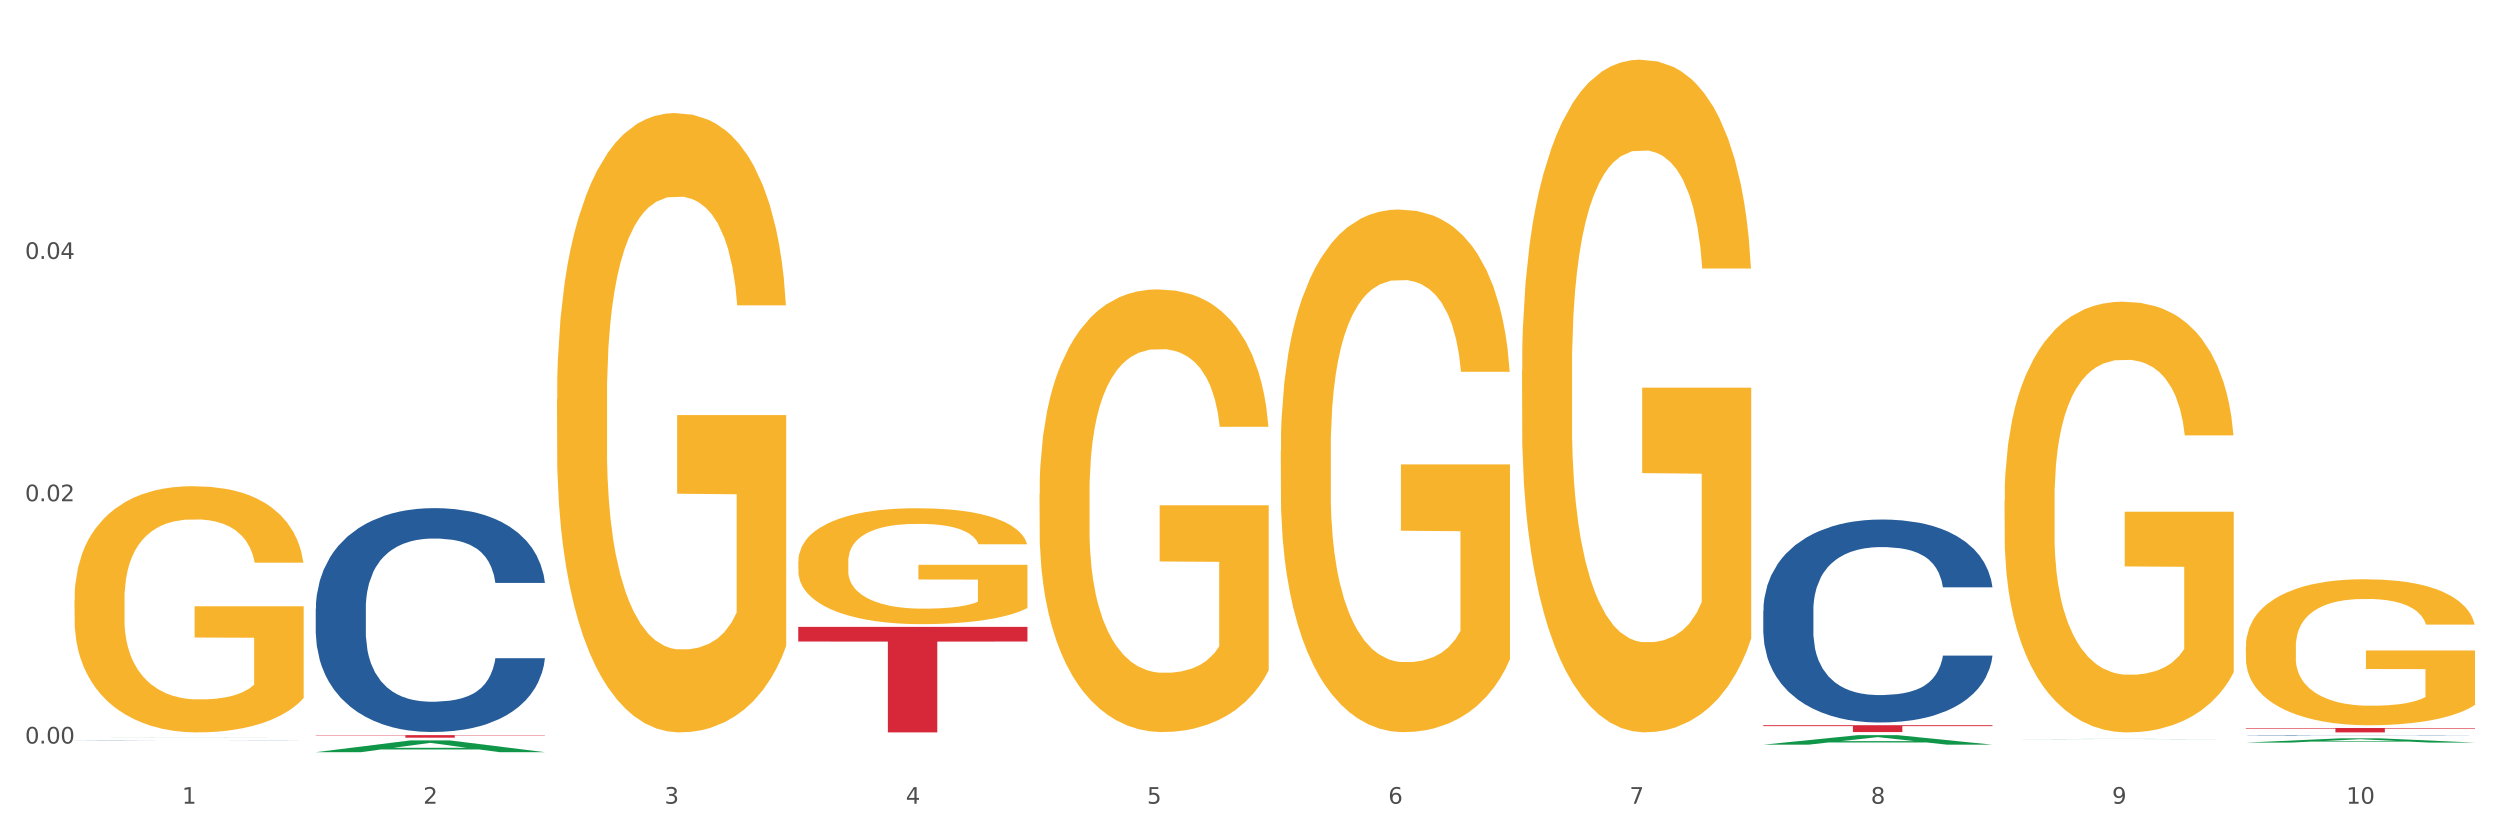 <?xml version="1.0" encoding="utf-8" standalone="no"?>
<!DOCTYPE svg PUBLIC "-//W3C//DTD SVG 1.1//EN"
  "http://www.w3.org/Graphics/SVG/1.1/DTD/svg11.dtd">
<svg xmlns:xlink="http://www.w3.org/1999/xlink" width="1080pt" height="360pt" viewBox="0 0 1080 360" xmlns="http://www.w3.org/2000/svg" version="1.1">
 <rect x="0" y="0" width="1080" height="360" fill="#333333" stroke="none"/>
 <defs>
  <style type="text/css">*{stroke-linejoin: round; stroke-linecap: butt}</style>
 </defs>
 <g id="figure_1">
  <g id="patch_1">
   <path d="M 0 360 
L 1080 360 
L 1080 0 
L 0 0 
z
" style="fill: #ffffff; stroke: #ffffff; stroke-linejoin: miter"/>
  </g>
  <g id="axes_1">
   <g id="matplotlib.axis_1">
    <g id="xtick_1">
     <g id="text_1">
      <!-- 1 -->
      <g style="fill: #4d4d4d" transform="translate(78.627 347.204) scale(0.096 -0.096)">
       <defs>
        <path id="DejaVuSans-31" d="M 794 531 
L 1825 531 
L 1825 4091 
L 703 3866 
L 703 4441 
L 1819 4666 
L 2450 4666 
L 2450 531 
L 3481 531 
L 3481 0 
L 794 0 
L 794 531 
z
" transform="scale(0.016)"/>
       </defs>
       <use xlink:href="#DejaVuSans-31"/>
      </g>
     </g>
    </g>
    <g id="xtick_2">
     <g id="text_2">
      <!-- 2 -->
      <g style="fill: #4d4d4d" transform="translate(182.851 347.204) scale(0.096 -0.096)">
       <defs>
        <path id="DejaVuSans-32" d="M 1228 531 
L 3431 531 
L 3431 0 
L 469 0 
L 469 531 
Q 828 903 1448 1529 
Q 2069 2156 2228 2338 
Q 2531 2678 2651 2914 
Q 2772 3150 2772 3378 
Q 2772 3750 2511 3984 
Q 2250 4219 1831 4219 
Q 1534 4219 1204 4116 
Q 875 4013 500 3803 
L 500 4441 
Q 881 4594 1212 4672 
Q 1544 4750 1819 4750 
Q 2544 4750 2975 4387 
Q 3406 4025 3406 3419 
Q 3406 3131 3298 2873 
Q 3191 2616 2906 2266 
Q 2828 2175 2409 1742 
Q 1991 1309 1228 531 
z
" transform="scale(0.016)"/>
       </defs>
       <use xlink:href="#DejaVuSans-32"/>
      </g>
     </g>
    </g>
    <g id="xtick_3">
     <g id="text_3">
      <!-- 3 -->
      <g style="fill: #4d4d4d" transform="translate(287.074 347.204) scale(0.096 -0.096)">
       <defs>
        <path id="DejaVuSans-33" d="M 2597 2516 
Q 3050 2419 3304 2112 
Q 3559 1806 3559 1356 
Q 3559 666 3084 287 
Q 2609 -91 1734 -91 
Q 1441 -91 1130 -33 
Q 819 25 488 141 
L 488 750 
Q 750 597 1062 519 
Q 1375 441 1716 441 
Q 2309 441 2620 675 
Q 2931 909 2931 1356 
Q 2931 1769 2642 2001 
Q 2353 2234 1838 2234 
L 1294 2234 
L 1294 2753 
L 1863 2753 
Q 2328 2753 2575 2939 
Q 2822 3125 2822 3475 
Q 2822 3834 2567 4026 
Q 2313 4219 1838 4219 
Q 1578 4219 1281 4162 
Q 984 4106 628 3988 
L 628 4550 
Q 988 4650 1302 4700 
Q 1616 4750 1894 4750 
Q 2613 4750 3031 4423 
Q 3450 4097 3450 3541 
Q 3450 3153 3228 2886 
Q 3006 2619 2597 2516 
z
" transform="scale(0.016)"/>
       </defs>
       <use xlink:href="#DejaVuSans-33"/>
      </g>
     </g>
    </g>
    <g id="xtick_4">
     <g id="text_4">
      <!-- 4 -->
      <g style="fill: #4d4d4d" transform="translate(391.298 347.204) scale(0.096 -0.096)">
       <defs>
        <path id="DejaVuSans-34" d="M 2419 4116 
L 825 1625 
L 2419 1625 
L 2419 4116 
z
M 2253 4666 
L 3047 4666 
L 3047 1625 
L 3713 1625 
L 3713 1100 
L 3047 1100 
L 3047 0 
L 2419 0 
L 2419 1100 
L 313 1100 
L 313 1709 
L 2253 4666 
z
" transform="scale(0.016)"/>
       </defs>
       <use xlink:href="#DejaVuSans-34"/>
      </g>
     </g>
    </g>
    <g id="xtick_5">
     <g id="text_5">
      <!-- 5 -->
      <g style="fill: #4d4d4d" transform="translate(495.522 347.204) scale(0.096 -0.096)">
       <defs>
        <path id="DejaVuSans-35" d="M 691 4666 
L 3169 4666 
L 3169 4134 
L 1269 4134 
L 1269 2991 
Q 1406 3038 1543 3061 
Q 1681 3084 1819 3084 
Q 2600 3084 3056 2656 
Q 3513 2228 3513 1497 
Q 3513 744 3044 326 
Q 2575 -91 1722 -91 
Q 1428 -91 1123 -41 
Q 819 9 494 109 
L 494 744 
Q 775 591 1075 516 
Q 1375 441 1709 441 
Q 2250 441 2565 725 
Q 2881 1009 2881 1497 
Q 2881 1984 2565 2268 
Q 2250 2553 1709 2553 
Q 1456 2553 1204 2497 
Q 953 2441 691 2322 
L 691 4666 
z
" transform="scale(0.016)"/>
       </defs>
       <use xlink:href="#DejaVuSans-35"/>
      </g>
     </g>
    </g>
    <g id="xtick_6">
     <g id="text_6">
      <!-- 6 -->
      <g style="fill: #4d4d4d" transform="translate(599.745 347.204) scale(0.096 -0.096)">
       <defs>
        <path id="DejaVuSans-36" d="M 2113 2584 
Q 1688 2584 1439 2293 
Q 1191 2003 1191 1497 
Q 1191 994 1439 701 
Q 1688 409 2113 409 
Q 2538 409 2786 701 
Q 3034 994 3034 1497 
Q 3034 2003 2786 2293 
Q 2538 2584 2113 2584 
z
M 3366 4563 
L 3366 3988 
Q 3128 4100 2886 4159 
Q 2644 4219 2406 4219 
Q 1781 4219 1451 3797 
Q 1122 3375 1075 2522 
Q 1259 2794 1537 2939 
Q 1816 3084 2150 3084 
Q 2853 3084 3261 2657 
Q 3669 2231 3669 1497 
Q 3669 778 3244 343 
Q 2819 -91 2113 -91 
Q 1303 -91 875 529 
Q 447 1150 447 2328 
Q 447 3434 972 4092 
Q 1497 4750 2381 4750 
Q 2619 4750 2861 4703 
Q 3103 4656 3366 4563 
z
" transform="scale(0.016)"/>
       </defs>
       <use xlink:href="#DejaVuSans-36"/>
      </g>
     </g>
    </g>
    <g id="xtick_7">
     <g id="text_7">
      <!-- 7 -->
      <g style="fill: #4d4d4d" transform="translate(703.969 347.204) scale(0.096 -0.096)">
       <defs>
        <path id="DejaVuSans-37" d="M 525 4666 
L 3525 4666 
L 3525 4397 
L 1831 0 
L 1172 0 
L 2766 4134 
L 525 4134 
L 525 4666 
z
" transform="scale(0.016)"/>
       </defs>
       <use xlink:href="#DejaVuSans-37"/>
      </g>
     </g>
    </g>
    <g id="xtick_8">
     <g id="text_8">
      <!-- 8 -->
      <g style="fill: #4d4d4d" transform="translate(808.193 347.204) scale(0.096 -0.096)">
       <defs>
        <path id="DejaVuSans-38" d="M 2034 2216 
Q 1584 2216 1326 1975 
Q 1069 1734 1069 1313 
Q 1069 891 1326 650 
Q 1584 409 2034 409 
Q 2484 409 2743 651 
Q 3003 894 3003 1313 
Q 3003 1734 2745 1975 
Q 2488 2216 2034 2216 
z
M 1403 2484 
Q 997 2584 770 2862 
Q 544 3141 544 3541 
Q 544 4100 942 4425 
Q 1341 4750 2034 4750 
Q 2731 4750 3128 4425 
Q 3525 4100 3525 3541 
Q 3525 3141 3298 2862 
Q 3072 2584 2669 2484 
Q 3125 2378 3379 2068 
Q 3634 1759 3634 1313 
Q 3634 634 3220 271 
Q 2806 -91 2034 -91 
Q 1263 -91 848 271 
Q 434 634 434 1313 
Q 434 1759 690 2068 
Q 947 2378 1403 2484 
z
M 1172 3481 
Q 1172 3119 1398 2916 
Q 1625 2713 2034 2713 
Q 2441 2713 2670 2916 
Q 2900 3119 2900 3481 
Q 2900 3844 2670 4047 
Q 2441 4250 2034 4250 
Q 1625 4250 1398 4047 
Q 1172 3844 1172 3481 
z
" transform="scale(0.016)"/>
       </defs>
       <use xlink:href="#DejaVuSans-38"/>
      </g>
     </g>
    </g>
    <g id="xtick_9">
     <g id="text_9">
      <!-- 9 -->
      <g style="fill: #4d4d4d" transform="translate(912.416 347.204) scale(0.096 -0.096)">
       <defs>
        <path id="DejaVuSans-39" d="M 703 97 
L 703 672 
Q 941 559 1184 500 
Q 1428 441 1663 441 
Q 2288 441 2617 861 
Q 2947 1281 2994 2138 
Q 2813 1869 2534 1725 
Q 2256 1581 1919 1581 
Q 1219 1581 811 2004 
Q 403 2428 403 3163 
Q 403 3881 828 4315 
Q 1253 4750 1959 4750 
Q 2769 4750 3195 4129 
Q 3622 3509 3622 2328 
Q 3622 1225 3098 567 
Q 2575 -91 1691 -91 
Q 1453 -91 1209 -44 
Q 966 3 703 97 
z
M 1959 2075 
Q 2384 2075 2632 2365 
Q 2881 2656 2881 3163 
Q 2881 3666 2632 3958 
Q 2384 4250 1959 4250 
Q 1534 4250 1286 3958 
Q 1038 3666 1038 3163 
Q 1038 2656 1286 2365 
Q 1534 2075 1959 2075 
z
" transform="scale(0.016)"/>
       </defs>
       <use xlink:href="#DejaVuSans-39"/>
      </g>
     </g>
    </g>
    <g id="xtick_10">
     <g id="text_10">
      <!-- 10 -->
      <g style="fill: #4d4d4d" transform="translate(1013.586 347.204) scale(0.096 -0.096)">
       <defs>
        <path id="DejaVuSans-30" d="M 2034 4250 
Q 1547 4250 1301 3770 
Q 1056 3291 1056 2328 
Q 1056 1369 1301 889 
Q 1547 409 2034 409 
Q 2525 409 2770 889 
Q 3016 1369 3016 2328 
Q 3016 3291 2770 3770 
Q 2525 4250 2034 4250 
z
M 2034 4750 
Q 2819 4750 3233 4129 
Q 3647 3509 3647 2328 
Q 3647 1150 3233 529 
Q 2819 -91 2034 -91 
Q 1250 -91 836 529 
Q 422 1150 422 2328 
Q 422 3509 836 4129 
Q 1250 4750 2034 4750 
z
" transform="scale(0.016)"/>
       </defs>
       <use xlink:href="#DejaVuSans-31"/>
       <use xlink:href="#DejaVuSans-30" transform="translate(63.623 0)"/>
      </g>
     </g>
    </g>
    <g id="xtick_11"/>
    <g id="xtick_12"/>
    <g id="xtick_13"/>
    <g id="xtick_14"/>
    <g id="xtick_15"/>
    <g id="xtick_16"/>
    <g id="xtick_17"/>
    <g id="xtick_18"/>
    <g id="xtick_19"/>
   </g>
   <g id="matplotlib.axis_2">
    <g id="ytick_1">
     <g id="text_11">
      <!-- 0.00 -->
      <g style="fill: #4d4d4d" transform="translate(10.8 321.217) scale(0.096 -0.096)">
       <defs>
        <path id="DejaVuSans-2e" d="M 684 794 
L 1344 794 
L 1344 0 
L 684 0 
L 684 794 
z
" transform="scale(0.016)"/>
       </defs>
       <use xlink:href="#DejaVuSans-30"/>
       <use xlink:href="#DejaVuSans-2e" transform="translate(63.623 0)"/>
       <use xlink:href="#DejaVuSans-30" transform="translate(95.41 0)"/>
       <use xlink:href="#DejaVuSans-30" transform="translate(159.033 0)"/>
      </g>
     </g>
    </g>
    <g id="ytick_2">
     <g id="text_12">
      <!-- 0.02 -->
      <g style="fill: #4d4d4d" transform="translate(10.8 216.534) scale(0.096 -0.096)">
       <use xlink:href="#DejaVuSans-30"/>
       <use xlink:href="#DejaVuSans-2e" transform="translate(63.623 0)"/>
       <use xlink:href="#DejaVuSans-30" transform="translate(95.41 0)"/>
       <use xlink:href="#DejaVuSans-32" transform="translate(159.033 0)"/>
      </g>
     </g>
    </g>
    <g id="ytick_3">
     <g id="text_13">
      <!-- 0.04 -->
      <g style="fill: #4d4d4d" transform="translate(10.8 111.851) scale(0.096 -0.096)">
       <use xlink:href="#DejaVuSans-30"/>
       <use xlink:href="#DejaVuSans-2e" transform="translate(63.623 0)"/>
       <use xlink:href="#DejaVuSans-30" transform="translate(95.41 0)"/>
       <use xlink:href="#DejaVuSans-34" transform="translate(159.033 0)"/>
      </g>
     </g>
    </g>
    <g id="ytick_4"/>
    <g id="ytick_5"/>
    <g id="ytick_6"/>
   </g>
   <g id="PolyCollection_1">
    <path d="M 32.175 318.741 
L 32.277 318.741 
L 73.107 318.672 
L 90.051 318.672 
L 131.187 318.742 
L 111.589 318.742 
L 102.709 318.725 
L 60.552 318.725 
L 60.246 318.726 
L 51.671 318.742 
L 32.175 318.742 
L 32.175 318.741 
L 65.86 318.716 
L 97.401 318.716 
L 81.783 318.687 
L 81.579 318.687 
L 81.375 318.687 
L 65.758 318.716 
L 65.86 318.716 
L 32.175 318.741 
z
" clip-path="url(#pe2e4d304ab)" style="fill: #109648"/>
    <path d="M 344.846 242.702 
L 344.963 242.656 
L 344.963 241.01 
L 345.197 239.593 
L 346.366 236.163 
L 348.119 233.328 
L 349.405 231.819 
L 350.691 230.584 
L 352.21 229.349 
L 354.081 228.069 
L 357.471 226.194 
L 359.575 225.233 
L 362.147 224.227 
L 366.823 222.764 
L 370.213 221.941 
L 373.72 221.255 
L 379.448 220.432 
L 383.188 220.066 
L 387.163 219.792 
L 391.956 219.609 
L 395.579 219.563 
L 403.529 219.7 
L 410.309 220.112 
L 413.582 220.432 
L 417.79 220.981 
L 420.011 221.346 
L 423.635 222.078 
L 427.376 223.038 
L 429.947 223.862 
L 433.805 225.416 
L 436.728 226.971 
L 439.416 228.892 
L 440.819 230.218 
L 441.871 231.453 
L 442.806 232.87 
L 443.741 235.111 
L 422.7 235.111 
L 421.882 233.51 
L 420.596 232.001 
L 418.725 230.538 
L 417.089 229.623 
L 414.283 228.48 
L 411.711 227.749 
L 409.023 227.2 
L 405.75 226.743 
L 403.178 226.514 
L 399.554 226.331 
L 392.423 226.377 
L 387.63 226.743 
L 384.357 227.2 
L 382.253 227.611 
L 380.383 228.069 
L 378.279 228.709 
L 375.824 229.669 
L 374.07 230.538 
L 372.317 231.636 
L 370.914 232.733 
L 369.628 234.014 
L 368.576 235.385 
L 367.758 236.803 
L 367.056 238.541 
L 366.472 241.422 
L 366.472 247.687 
L 366.706 249.104 
L 367.29 250.979 
L 367.992 252.397 
L 369.161 254.089 
L 370.213 255.232 
L 372.2 256.878 
L 374.421 258.25 
L 376.174 259.119 
L 377.928 259.851 
L 380.967 260.857 
L 384.357 261.68 
L 387.28 262.183 
L 391.254 262.64 
L 393.943 262.823 
L 396.281 262.915 
L 402.009 262.915 
L 406.1 262.777 
L 410.659 262.457 
L 414.166 262.046 
L 417.089 261.543 
L 420.362 260.72 
L 422.466 259.942 
L 422.466 250.385 
L 396.748 250.339 
L 396.748 243.983 
L 443.858 243.983 
L 443.858 262.64 
L 441.871 263.601 
L 439.65 264.469 
L 437.312 265.247 
L 433.805 266.207 
L 429.597 267.122 
L 425.856 267.762 
L 421.882 268.311 
L 417.206 268.814 
L 411.127 269.271 
L 407.386 269.454 
L 402.71 269.591 
L 397.216 269.637 
L 392.423 269.545 
L 387.747 269.317 
L 382.838 268.905 
L 378.045 268.311 
L 374.421 267.716 
L 370.797 266.985 
L 366.94 266.024 
L 363.9 265.11 
L 361.562 264.286 
L 358.99 263.235 
L 356.185 261.863 
L 354.081 260.628 
L 352.21 259.348 
L 350.223 257.701 
L 348.82 256.284 
L 347.418 254.5 
L 346.599 253.174 
L 345.664 251.116 
L 344.963 248.235 
L 344.846 242.702 
z
" clip-path="url(#pe2e4d304ab)" style="fill: #f7b32b"/>
    <path d="M 449.069 213.383 
L 449.186 213.209 
L 449.186 206.921 
L 449.42 201.507 
L 450.589 188.408 
L 452.343 177.579 
L 453.628 171.816 
L 454.914 167.1 
L 456.434 162.384 
L 458.304 157.494 
L 461.694 150.333 
L 463.799 146.666 
L 466.37 142.823 
L 471.046 137.234 
L 474.436 134.091 
L 477.943 131.471 
L 483.671 128.327 
L 487.412 126.93 
L 491.386 125.882 
L 496.179 125.183 
L 499.803 125.009 
L 507.752 125.533 
L 514.532 127.104 
L 517.805 128.327 
L 522.014 130.423 
L 524.235 131.82 
L 527.859 134.615 
L 531.599 138.282 
L 534.171 141.426 
L 538.029 147.364 
L 540.951 153.302 
L 543.64 160.638 
L 545.043 165.703 
L 546.095 170.418 
L 547.03 175.833 
L 547.965 184.391 
L 526.923 184.391 
L 526.105 178.278 
L 524.819 172.514 
L 522.949 166.925 
L 521.312 163.432 
L 518.507 159.066 
L 515.935 156.272 
L 513.246 154.176 
L 509.973 152.429 
L 507.401 151.556 
L 503.778 150.857 
L 496.647 151.032 
L 491.854 152.429 
L 488.581 154.176 
L 486.477 155.748 
L 484.606 157.494 
L 482.502 159.939 
L 480.047 163.607 
L 478.294 166.925 
L 476.54 171.117 
L 475.138 175.309 
L 473.852 180.199 
L 472.8 185.439 
L 471.981 190.853 
L 471.28 197.49 
L 470.696 208.493 
L 470.696 232.42 
L 470.929 237.835 
L 471.514 244.996 
L 472.215 250.41 
L 473.384 256.872 
L 474.436 261.238 
L 476.424 267.526 
L 478.645 272.765 
L 480.398 276.084 
L 482.152 278.878 
L 485.191 282.721 
L 488.581 285.864 
L 491.503 287.786 
L 495.478 289.532 
L 498.167 290.231 
L 500.505 290.58 
L 506.232 290.58 
L 510.324 290.056 
L 514.883 288.834 
L 518.39 287.262 
L 521.312 285.34 
L 524.585 282.197 
L 526.69 279.228 
L 526.69 242.725 
L 500.972 242.55 
L 500.972 218.274 
L 548.082 218.274 
L 548.082 289.532 
L 546.095 293.2 
L 543.874 296.518 
L 541.536 299.487 
L 538.029 303.155 
L 533.82 306.648 
L 530.08 309.093 
L 526.105 311.189 
L 521.429 313.11 
L 515.351 314.857 
L 511.61 315.556 
L 506.934 316.079 
L 501.44 316.254 
L 496.647 315.905 
L 491.971 315.032 
L 487.061 313.46 
L 482.268 311.189 
L 478.645 308.919 
L 475.021 306.124 
L 471.163 302.457 
L 468.124 298.963 
L 465.786 295.82 
L 463.214 291.803 
L 460.409 286.563 
L 458.304 281.847 
L 456.434 276.957 
L 454.447 270.67 
L 453.044 265.255 
L 451.641 258.444 
L 450.823 253.379 
L 449.888 245.519 
L 449.186 234.516 
L 449.069 213.383 
z
" clip-path="url(#pe2e4d304ab)" style="fill: #f7b32b"/>
    <path d="M 553.293 194.838 
L 553.41 194.632 
L 553.41 187.208 
L 553.644 180.816 
L 554.813 165.35 
L 556.566 152.565 
L 557.852 145.76 
L 559.138 140.192 
L 560.658 134.625 
L 562.528 128.851 
L 565.918 120.396 
L 568.022 116.066 
L 570.594 111.529 
L 575.27 104.93 
L 578.66 101.219 
L 582.167 98.125 
L 587.895 94.414 
L 591.636 92.764 
L 595.61 91.527 
L 600.403 90.702 
L 604.027 90.496 
L 611.976 91.114 
L 618.756 92.97 
L 622.029 94.414 
L 626.237 96.888 
L 628.458 98.538 
L 632.082 101.837 
L 635.823 106.168 
L 638.395 109.879 
L 642.252 116.891 
L 645.175 123.902 
L 647.863 132.563 
L 649.266 138.543 
L 650.318 144.11 
L 651.253 150.503 
L 652.189 160.607 
L 631.147 160.607 
L 630.329 153.39 
L 629.043 146.585 
L 627.173 139.986 
L 625.536 135.862 
L 622.73 130.707 
L 620.159 127.407 
L 617.47 124.933 
L 614.197 122.871 
L 611.625 121.84 
L 608.001 121.015 
L 600.87 121.221 
L 596.078 122.871 
L 592.805 124.933 
L 590.7 126.789 
L 588.83 128.851 
L 586.726 131.738 
L 584.271 136.068 
L 582.518 139.986 
L 580.764 144.935 
L 579.361 149.884 
L 578.075 155.658 
L 577.023 161.845 
L 576.205 168.237 
L 575.504 176.073 
L 574.919 189.064 
L 574.919 217.315 
L 575.153 223.708 
L 575.737 232.162 
L 576.439 238.555 
L 577.608 246.185 
L 578.66 251.34 
L 580.647 258.764 
L 582.868 264.95 
L 584.622 268.868 
L 586.375 272.167 
L 589.415 276.704 
L 592.805 280.416 
L 595.727 282.684 
L 599.702 284.746 
L 602.39 285.571 
L 604.728 285.983 
L 610.456 285.983 
L 614.548 285.365 
L 619.107 283.921 
L 622.613 282.065 
L 625.536 279.797 
L 628.809 276.085 
L 630.913 272.58 
L 630.913 229.482 
L 605.196 229.275 
L 605.196 200.612 
L 652.306 200.612 
L 652.306 284.746 
L 650.318 289.077 
L 648.097 292.995 
L 645.759 296.5 
L 642.252 300.831 
L 638.044 304.955 
L 634.303 307.842 
L 630.329 310.316 
L 625.653 312.585 
L 619.574 314.647 
L 615.833 315.472 
L 611.158 316.09 
L 605.663 316.296 
L 600.87 315.884 
L 596.195 314.853 
L 591.285 312.997 
L 586.492 310.316 
L 582.868 307.636 
L 579.244 304.336 
L 575.387 300.006 
L 572.347 295.882 
L 570.009 292.17 
L 567.438 287.427 
L 564.632 281.241 
L 562.528 275.673 
L 560.658 269.899 
L 558.67 262.475 
L 557.268 256.083 
L 555.865 248.041 
L 555.047 242.061 
L 554.111 232.781 
L 553.41 219.79 
L 553.293 194.838 
z
" clip-path="url(#pe2e4d304ab)" style="fill: #f7b32b"/>
    <path d="M 657.517 160.055 
L 657.634 159.789 
L 657.634 150.235 
L 657.867 142.007 
L 659.036 122.102 
L 660.79 105.647 
L 662.076 96.888 
L 663.362 89.722 
L 664.881 82.556 
L 666.752 75.125 
L 670.142 64.243 
L 672.246 58.67 
L 674.818 52.831 
L 679.493 44.338 
L 682.884 39.561 
L 686.39 35.579 
L 692.118 30.802 
L 695.859 28.679 
L 699.834 27.087 
L 704.627 26.025 
L 708.25 25.759 
L 716.199 26.556 
L 722.979 28.944 
L 726.253 30.802 
L 730.461 33.987 
L 732.682 36.11 
L 736.306 40.357 
L 740.047 45.93 
L 742.618 50.708 
L 746.476 59.731 
L 749.398 68.755 
L 752.087 79.902 
L 753.49 87.599 
L 754.542 94.765 
L 755.477 102.992 
L 756.412 115.997 
L 735.371 115.997 
L 734.552 106.708 
L 733.266 97.95 
L 731.396 89.457 
L 729.76 84.149 
L 726.954 77.514 
L 724.382 73.267 
L 721.694 70.082 
L 718.42 67.428 
L 715.849 66.101 
L 712.225 65.039 
L 705.094 65.305 
L 700.301 67.428 
L 697.028 70.082 
L 694.924 72.471 
L 693.054 75.125 
L 690.949 78.841 
L 688.495 84.414 
L 686.741 89.457 
L 684.988 95.827 
L 683.585 102.196 
L 682.299 109.628 
L 681.247 117.59 
L 680.429 125.817 
L 679.727 135.903 
L 679.143 152.623 
L 679.143 188.984 
L 679.377 197.211 
L 679.961 208.093 
L 680.662 216.321 
L 681.831 226.141 
L 682.884 232.776 
L 684.871 242.33 
L 687.092 250.292 
L 688.845 255.335 
L 690.599 259.582 
L 693.638 265.421 
L 697.028 270.198 
L 699.951 273.117 
L 703.925 275.771 
L 706.614 276.833 
L 708.952 277.364 
L 714.68 277.364 
L 718.771 276.568 
L 723.33 274.71 
L 726.837 272.321 
L 729.76 269.402 
L 733.033 264.624 
L 735.137 260.112 
L 735.137 204.643 
L 709.419 204.377 
L 709.419 167.486 
L 756.529 167.486 
L 756.529 275.771 
L 754.542 281.345 
L 752.321 286.388 
L 749.983 290.899 
L 746.476 296.473 
L 742.268 301.781 
L 738.527 305.497 
L 734.552 308.682 
L 729.876 311.601 
L 723.798 314.255 
L 720.057 315.317 
L 715.381 316.113 
L 709.887 316.378 
L 705.094 315.848 
L 700.418 314.521 
L 695.508 312.132 
L 690.716 308.682 
L 687.092 305.231 
L 683.468 300.985 
L 679.61 295.411 
L 676.571 290.103 
L 674.233 285.326 
L 671.661 279.222 
L 668.856 271.259 
L 666.752 264.094 
L 664.881 256.662 
L 662.894 247.108 
L 661.491 238.88 
L 660.088 228.529 
L 659.27 220.832 
L 658.335 208.889 
L 657.634 192.169 
L 657.517 160.055 
z
" clip-path="url(#pe2e4d304ab)" style="fill: #f7b32b"/>
    <path d="M 865.964 216.31 
L 866.081 216.14 
L 866.081 210.023 
L 866.315 204.755 
L 867.484 192.009 
L 869.237 181.473 
L 870.523 175.866 
L 871.809 171.277 
L 873.329 166.689 
L 875.199 161.931 
L 878.589 154.963 
L 880.693 151.395 
L 883.265 147.656 
L 887.941 142.218 
L 891.331 139.159 
L 894.838 136.61 
L 900.566 133.552 
L 904.306 132.192 
L 908.281 131.172 
L 913.074 130.493 
L 916.698 130.323 
L 924.647 130.833 
L 931.427 132.362 
L 934.7 133.552 
L 938.908 135.591 
L 941.129 136.95 
L 944.753 139.669 
L 948.494 143.238 
L 951.066 146.297 
L 954.923 152.075 
L 957.846 157.852 
L 960.534 164.99 
L 961.937 169.918 
L 962.989 174.506 
L 963.924 179.774 
L 964.859 188.101 
L 943.818 188.101 
L 943 182.153 
L 941.714 176.545 
L 939.843 171.107 
L 938.207 167.709 
L 935.401 163.46 
L 932.829 160.741 
L 930.141 158.702 
L 926.868 157.003 
L 924.296 156.153 
L 920.672 155.473 
L 913.541 155.643 
L 908.749 157.003 
L 905.475 158.702 
L 903.371 160.231 
L 901.501 161.931 
L 899.397 164.31 
L 896.942 167.879 
L 895.188 171.107 
L 893.435 175.186 
L 892.032 179.264 
L 890.746 184.022 
L 889.694 189.121 
L 888.876 194.389 
L 888.175 200.846 
L 887.59 211.552 
L 887.59 234.833 
L 887.824 240.101 
L 888.408 247.069 
L 889.11 252.337 
L 890.279 258.624 
L 891.331 262.873 
L 893.318 268.99 
L 895.539 274.089 
L 897.293 277.317 
L 899.046 280.036 
L 902.085 283.775 
L 905.475 286.834 
L 908.398 288.703 
L 912.372 290.402 
L 915.061 291.082 
L 917.399 291.422 
L 923.127 291.422 
L 927.218 290.912 
L 931.777 289.723 
L 935.284 288.193 
L 938.207 286.324 
L 941.48 283.265 
L 943.584 280.376 
L 943.584 244.86 
L 917.867 244.69 
L 917.867 221.069 
L 964.976 221.069 
L 964.976 290.402 
L 962.989 293.971 
L 960.768 297.2 
L 958.43 300.089 
L 954.923 303.657 
L 950.715 307.056 
L 946.974 309.435 
L 943 311.474 
L 938.324 313.344 
L 932.245 315.043 
L 928.504 315.723 
L 923.828 316.233 
L 918.334 316.403 
L 913.541 316.063 
L 908.865 315.213 
L 903.956 313.684 
L 899.163 311.474 
L 895.539 309.265 
L 891.915 306.546 
L 888.058 302.978 
L 885.018 299.579 
L 882.68 296.52 
L 880.109 292.612 
L 877.303 287.513 
L 875.199 282.925 
L 873.329 278.167 
L 871.341 272.049 
L 869.938 266.781 
L 868.536 260.154 
L 867.717 255.226 
L 866.782 247.579 
L 866.081 236.873 
L 865.964 216.31 
z
" clip-path="url(#pe2e4d304ab)" style="fill: #f7b32b"/>
    <path d="M 970.188 279.388 
L 970.304 279.33 
L 970.304 277.256 
L 970.538 275.471 
L 971.707 271.15 
L 973.461 267.578 
L 974.747 265.677 
L 976.032 264.122 
L 977.552 262.566 
L 979.422 260.953 
L 982.813 258.591 
L 984.917 257.382 
L 987.488 256.114 
L 992.164 254.271 
L 995.554 253.234 
L 999.061 252.37 
L 1004.789 251.333 
L 1008.53 250.872 
L 1012.505 250.526 
L 1017.297 250.296 
L 1020.921 250.238 
L 1028.87 250.411 
L 1035.65 250.929 
L 1038.923 251.333 
L 1043.132 252.024 
L 1045.353 252.485 
L 1048.977 253.407 
L 1052.717 254.616 
L 1055.289 255.653 
L 1059.147 257.612 
L 1062.069 259.571 
L 1064.758 261.99 
L 1066.161 263.661 
L 1067.213 265.216 
L 1068.148 267.002 
L 1069.083 269.825 
L 1048.041 269.825 
L 1047.223 267.809 
L 1045.937 265.908 
L 1044.067 264.064 
L 1042.43 262.912 
L 1039.625 261.472 
L 1037.053 260.55 
L 1034.364 259.859 
L 1031.091 259.283 
L 1028.52 258.995 
L 1024.896 258.764 
L 1017.765 258.822 
L 1012.972 259.283 
L 1009.699 259.859 
L 1007.595 260.377 
L 1005.724 260.953 
L 1003.62 261.76 
L 1001.165 262.97 
L 999.412 264.064 
L 997.659 265.447 
L 996.256 266.829 
L 994.97 268.442 
L 993.918 270.171 
L 993.1 271.956 
L 992.398 274.146 
L 991.814 277.775 
L 991.814 285.667 
L 992.047 287.453 
L 992.632 289.815 
L 993.333 291.601 
L 994.502 293.732 
L 995.554 295.173 
L 997.542 297.246 
L 999.763 298.975 
L 1001.516 300.069 
L 1003.27 300.991 
L 1006.309 302.258 
L 1009.699 303.295 
L 1012.621 303.929 
L 1016.596 304.505 
L 1019.285 304.736 
L 1021.623 304.851 
L 1027.351 304.851 
L 1031.442 304.678 
L 1036.001 304.275 
L 1039.508 303.756 
L 1042.43 303.123 
L 1045.704 302.086 
L 1047.808 301.106 
L 1047.808 289.066 
L 1022.09 289.009 
L 1022.09 281.001 
L 1069.2 281.001 
L 1069.2 304.505 
L 1067.213 305.715 
L 1064.992 306.809 
L 1062.654 307.789 
L 1059.147 308.999 
L 1054.938 310.151 
L 1051.198 310.957 
L 1047.223 311.649 
L 1042.547 312.282 
L 1036.469 312.858 
L 1032.728 313.089 
L 1028.052 313.262 
L 1022.558 313.319 
L 1017.765 313.204 
L 1013.089 312.916 
L 1008.179 312.397 
L 1003.387 311.649 
L 999.763 310.9 
L 996.139 309.978 
L 992.281 308.768 
L 989.242 307.616 
L 986.904 306.579 
L 984.332 305.254 
L 981.527 303.526 
L 979.422 301.97 
L 977.552 300.357 
L 975.565 298.283 
L 974.162 296.498 
L 972.759 294.251 
L 971.941 292.58 
L 971.006 289.988 
L 970.304 286.359 
L 970.188 279.388 
z
" clip-path="url(#pe2e4d304ab)" style="fill: #f7b32b"/>
    <path d="M 970.188 317.667 
L 970.305 317.667 
L 970.305 317.661 
L 970.656 317.654 
L 971.943 317.64 
L 973.582 317.629 
L 976.39 317.617 
L 977.912 317.612 
L 979.902 317.606 
L 983.998 317.597 
L 988.679 317.589 
L 991.956 317.585 
L 994.414 317.582 
L 999.915 317.577 
L 1003.075 317.575 
L 1006.352 317.573 
L 1009.161 317.572 
L 1013.842 317.571 
L 1017.587 317.57 
L 1021.917 317.57 
L 1025.546 317.57 
L 1030.344 317.571 
L 1037.366 317.573 
L 1040.058 317.575 
L 1043.686 317.577 
L 1047.431 317.58 
L 1050.474 317.583 
L 1053.985 317.588 
L 1057.613 317.594 
L 1061.125 317.601 
L 1063.582 317.608 
L 1065.572 317.615 
L 1067.327 317.624 
L 1068.615 317.634 
L 1069.2 317.642 
L 1047.782 317.642 
L 1047.197 317.635 
L 1046.027 317.627 
L 1044.857 317.622 
L 1043.569 317.617 
L 1041.58 317.612 
L 1039.824 317.609 
L 1036.898 317.605 
L 1034.206 317.603 
L 1031.983 317.602 
L 1029.291 317.6 
L 1023.556 317.599 
L 1019.46 317.599 
L 1016.885 317.6 
L 1013.725 317.601 
L 1011.033 317.602 
L 1007.873 317.604 
L 1005.415 317.607 
L 1002.958 317.61 
L 1001.553 317.613 
L 999.447 317.617 
L 998.042 317.621 
L 996.17 317.627 
L 995.116 317.631 
L 993.244 317.642 
L 992.424 317.651 
L 992.073 317.656 
L 991.839 317.663 
L 991.839 317.693 
L 992.541 317.707 
L 993.127 317.713 
L 994.063 317.72 
L 995.818 317.729 
L 998.393 317.737 
L 1001.085 317.743 
L 1003.309 317.747 
L 1005.415 317.75 
L 1007.522 317.752 
L 1010.097 317.754 
L 1012.203 317.755 
L 1015.363 317.756 
L 1019.109 317.757 
L 1022.035 317.757 
L 1028.003 317.756 
L 1030.695 317.755 
L 1033.27 317.753 
L 1036.079 317.751 
L 1038.303 317.749 
L 1039.59 317.747 
L 1041.697 317.743 
L 1043.335 317.739 
L 1044.739 317.735 
L 1045.676 317.731 
L 1046.729 317.725 
L 1047.548 317.718 
L 1047.782 317.715 
L 1069.2 317.715 
L 1068.732 317.722 
L 1067.913 317.729 
L 1066.274 317.738 
L 1064.987 317.743 
L 1062.997 317.75 
L 1060.89 317.755 
L 1057.965 317.761 
L 1055.273 317.766 
L 1052.464 317.77 
L 1049.421 317.774 
L 1043.92 317.778 
L 1041.931 317.78 
L 1037.717 317.782 
L 1034.44 317.784 
L 1029.642 317.785 
L 1024.726 317.786 
L 1019.577 317.786 
L 1015.012 317.786 
L 1009.98 317.784 
L 1006.82 317.783 
L 1003.309 317.781 
L 999.212 317.779 
L 995.35 317.775 
L 991.722 317.771 
L 988.328 317.767 
L 985.168 317.762 
L 981.072 317.753 
L 978.029 317.745 
L 975.805 317.737 
L 974.284 317.731 
L 972.762 317.722 
L 971.943 317.717 
L 970.656 317.703 
L 970.188 317.69 
L 970.188 317.667 
z
" clip-path="url(#pe2e4d304ab)" style="fill: #255c99"/>
    <path d="M 761.74 263.831 
L 761.857 263.751 
L 761.857 261.509 
L 762.208 258.466 
L 763.496 252.86 
L 765.134 248.616 
L 767.943 243.651 
L 769.465 241.569 
L 771.454 239.246 
L 775.551 235.483 
L 780.232 232.279 
L 783.509 230.518 
L 785.967 229.397 
L 791.467 227.395 
L 794.627 226.514 
L 797.904 225.793 
L 800.713 225.313 
L 805.395 224.752 
L 809.14 224.512 
L 813.47 224.432 
L 817.098 224.512 
L 821.897 224.832 
L 828.919 225.793 
L 831.611 226.354 
L 835.239 227.315 
L 838.984 228.596 
L 842.027 229.877 
L 845.538 231.719 
L 849.166 234.121 
L 852.677 237.164 
L 855.135 239.967 
L 857.125 242.93 
L 858.88 246.534 
L 860.168 250.458 
L 860.753 253.741 
L 839.335 253.741 
L 838.75 250.778 
L 837.58 247.575 
L 836.409 245.413 
L 835.122 243.651 
L 833.132 241.649 
L 831.377 240.368 
L 828.451 238.846 
L 825.759 237.885 
L 823.535 237.325 
L 820.843 236.844 
L 815.109 236.364 
L 811.012 236.364 
L 808.438 236.524 
L 805.278 236.924 
L 802.586 237.485 
L 799.426 238.446 
L 796.968 239.487 
L 794.51 240.848 
L 793.106 241.809 
L 790.999 243.571 
L 789.595 245.012 
L 787.722 247.495 
L 786.669 249.256 
L 784.796 253.821 
L 783.977 257.184 
L 783.626 259.507 
L 783.392 262.069 
L 783.392 274.562 
L 784.094 280.167 
L 784.679 282.569 
L 785.616 285.292 
L 787.371 288.816 
L 789.946 292.259 
L 792.638 294.742 
L 794.862 296.263 
L 796.968 297.384 
L 799.075 298.265 
L 801.65 299.066 
L 803.756 299.546 
L 806.916 300.027 
L 810.661 300.267 
L 813.587 300.267 
L 819.556 299.867 
L 822.248 299.466 
L 824.823 298.906 
L 827.632 298.025 
L 829.855 297.064 
L 831.143 296.343 
L 833.249 294.822 
L 834.888 293.22 
L 836.292 291.378 
L 837.229 289.777 
L 838.282 287.374 
L 839.101 284.652 
L 839.335 283.21 
L 860.753 283.21 
L 860.285 286.093 
L 859.465 288.896 
L 857.827 292.66 
L 856.539 294.822 
L 854.55 297.464 
L 852.443 299.707 
L 849.517 302.189 
L 846.825 304.031 
L 844.017 305.632 
L 840.974 307.074 
L 835.473 309.076 
L 833.483 309.636 
L 829.27 310.597 
L 825.993 311.158 
L 821.195 311.718 
L 816.279 312.039 
L 811.13 312.119 
L 806.565 311.959 
L 801.533 311.478 
L 798.373 310.998 
L 794.862 310.277 
L 790.765 309.156 
L 786.903 307.795 
L 783.275 306.193 
L 779.881 304.351 
L 776.721 302.269 
L 772.625 298.826 
L 769.582 295.462 
L 767.358 292.339 
L 765.837 289.697 
L 764.315 286.333 
L 763.496 284.011 
L 762.208 278.405 
L 761.74 273.2 
L 761.74 263.831 
z
" clip-path="url(#pe2e4d304ab)" style="fill: #255c99"/>
    <path d="M 136.399 262.96 
L 136.516 262.872 
L 136.516 260.399 
L 136.867 257.043 
L 138.154 250.861 
L 139.793 246.18 
L 142.602 240.705 
L 144.123 238.408 
L 146.113 235.847 
L 150.209 231.696 
L 154.89 228.164 
L 158.167 226.221 
L 160.625 224.984 
L 166.126 222.776 
L 169.286 221.805 
L 172.563 221.01 
L 175.372 220.48 
L 180.053 219.862 
L 183.798 219.597 
L 188.129 219.509 
L 191.757 219.597 
L 196.555 219.95 
L 203.577 221.01 
L 206.269 221.628 
L 209.897 222.688 
L 213.642 224.101 
L 216.685 225.514 
L 220.196 227.546 
L 223.824 230.195 
L 227.336 233.551 
L 229.793 236.642 
L 231.783 239.91 
L 233.538 243.884 
L 234.826 248.212 
L 235.411 251.833 
L 213.993 251.833 
L 213.408 248.565 
L 212.238 245.032 
L 211.068 242.648 
L 209.78 240.705 
L 207.791 238.497 
L 206.035 237.084 
L 203.109 235.406 
L 200.417 234.346 
L 198.194 233.728 
L 195.502 233.198 
L 189.767 232.668 
L 185.671 232.668 
L 183.096 232.845 
L 179.936 233.286 
L 177.244 233.904 
L 174.084 234.964 
L 171.626 236.112 
L 169.169 237.614 
L 167.764 238.673 
L 165.658 240.616 
L 164.253 242.206 
L 162.381 244.944 
L 161.327 246.887 
L 159.455 251.921 
L 158.635 255.63 
L 158.284 258.191 
L 158.05 261.018 
L 158.05 274.795 
L 158.752 280.977 
L 159.338 283.627 
L 160.274 286.629 
L 162.029 290.515 
L 164.604 294.313 
L 167.296 297.051 
L 169.52 298.729 
L 171.626 299.965 
L 173.733 300.937 
L 176.308 301.82 
L 178.415 302.35 
L 181.575 302.88 
L 185.32 303.144 
L 188.246 303.144 
L 194.214 302.703 
L 196.906 302.261 
L 199.481 301.643 
L 202.29 300.672 
L 204.514 299.612 
L 205.801 298.817 
L 207.908 297.139 
L 209.546 295.373 
L 210.951 293.341 
L 211.887 291.575 
L 212.94 288.926 
L 213.759 285.923 
L 213.993 284.333 
L 235.411 284.333 
L 234.943 287.512 
L 234.124 290.604 
L 232.485 294.754 
L 231.198 297.139 
L 229.208 300.053 
L 227.102 302.526 
L 224.176 305.264 
L 221.484 307.295 
L 218.675 309.062 
L 215.632 310.651 
L 210.131 312.859 
L 208.142 313.477 
L 203.928 314.537 
L 200.651 315.155 
L 195.853 315.774 
L 190.937 316.127 
L 185.788 316.215 
L 181.223 316.039 
L 176.191 315.509 
L 173.031 314.979 
L 169.52 314.184 
L 165.424 312.948 
L 161.561 311.446 
L 157.933 309.68 
L 154.539 307.649 
L 151.379 305.352 
L 147.283 301.555 
L 144.24 297.845 
L 142.016 294.401 
L 140.495 291.487 
L 138.973 287.777 
L 138.154 285.216 
L 136.867 279.034 
L 136.399 273.293 
L 136.399 262.96 
z
" clip-path="url(#pe2e4d304ab)" style="fill: #255c99"/>
    <path d="M 32.175 319.952 
L 32.292 319.952 
L 32.292 319.95 
L 32.643 319.946 
L 33.931 319.94 
L 35.569 319.936 
L 38.378 319.93 
L 39.899 319.928 
L 41.889 319.925 
L 45.985 319.921 
L 50.667 319.917 
L 53.944 319.916 
L 56.401 319.914 
L 61.902 319.912 
L 65.062 319.911 
L 68.339 319.91 
L 71.148 319.91 
L 75.829 319.909 
L 79.575 319.909 
L 83.905 319.909 
L 87.533 319.909 
L 92.331 319.909 
L 99.354 319.91 
L 102.045 319.911 
L 105.674 319.912 
L 109.419 319.913 
L 112.462 319.915 
L 115.973 319.917 
L 119.601 319.919 
L 123.112 319.923 
L 125.57 319.926 
L 127.559 319.929 
L 129.315 319.933 
L 130.602 319.938 
L 131.187 319.941 
L 109.77 319.941 
L 109.185 319.938 
L 108.014 319.934 
L 106.844 319.932 
L 105.557 319.93 
L 103.567 319.928 
L 101.811 319.926 
L 98.886 319.925 
L 96.194 319.924 
L 93.97 319.923 
L 91.278 319.923 
L 85.543 319.922 
L 81.447 319.922 
L 78.872 319.922 
L 75.712 319.923 
L 73.021 319.923 
L 69.861 319.924 
L 67.403 319.925 
L 64.945 319.927 
L 63.541 319.928 
L 61.434 319.93 
L 60.03 319.932 
L 58.157 319.934 
L 57.104 319.936 
L 55.231 319.941 
L 54.412 319.945 
L 54.061 319.948 
L 53.827 319.95 
L 53.827 319.964 
L 54.529 319.97 
L 55.114 319.973 
L 56.05 319.976 
L 57.806 319.98 
L 60.381 319.984 
L 63.072 319.987 
L 65.296 319.988 
L 67.403 319.99 
L 69.509 319.991 
L 72.084 319.991 
L 74.191 319.992 
L 77.351 319.992 
L 81.096 319.993 
L 84.022 319.993 
L 89.991 319.992 
L 92.683 319.992 
L 95.257 319.991 
L 98.066 319.99 
L 100.29 319.989 
L 101.577 319.988 
L 103.684 319.987 
L 105.322 319.985 
L 106.727 319.983 
L 107.663 319.981 
L 108.717 319.978 
L 109.536 319.975 
L 109.77 319.974 
L 131.187 319.974 
L 130.719 319.977 
L 129.9 319.98 
L 128.262 319.984 
L 126.974 319.987 
L 124.985 319.99 
L 122.878 319.992 
L 119.952 319.995 
L 117.26 319.997 
L 114.451 319.999 
L 111.408 320 
L 105.908 320.002 
L 103.918 320.003 
L 99.705 320.004 
L 96.428 320.005 
L 91.629 320.005 
L 86.714 320.006 
L 81.564 320.006 
L 77 320.006 
L 71.967 320.005 
L 68.807 320.005 
L 65.296 320.004 
L 61.2 320.003 
L 57.338 320.001 
L 53.71 319.999 
L 50.316 319.997 
L 47.156 319.995 
L 43.059 319.991 
L 40.016 319.987 
L 37.793 319.984 
L 36.271 319.981 
L 34.75 319.977 
L 33.931 319.975 
L 32.643 319.969 
L 32.175 319.963 
L 32.175 319.952 
z
" clip-path="url(#pe2e4d304ab)" style="fill: #255c99"/>
    <path d="M 240.622 172.478 
L 240.739 172.234 
L 240.739 163.437 
L 240.973 155.862 
L 242.142 137.535 
L 243.895 122.385 
L 245.181 114.322 
L 246.467 107.724 
L 247.987 101.127 
L 249.857 94.285 
L 253.247 84.266 
L 255.351 79.135 
L 257.923 73.759 
L 262.599 65.94 
L 265.989 61.541 
L 269.496 57.876 
L 275.224 53.478 
L 278.965 51.523 
L 282.939 50.057 
L 287.732 49.079 
L 291.356 48.835 
L 299.305 49.568 
L 306.085 51.767 
L 309.358 53.478 
L 313.566 56.41 
L 315.788 58.365 
L 319.411 62.274 
L 323.152 67.406 
L 325.724 71.804 
L 329.581 80.112 
L 332.504 88.42 
L 335.193 98.683 
L 336.595 105.769 
L 337.647 112.367 
L 338.583 119.942 
L 339.518 131.915 
L 318.476 131.915 
L 317.658 123.363 
L 316.372 115.299 
L 314.502 107.48 
L 312.865 102.593 
L 310.06 96.484 
L 307.488 92.574 
L 304.799 89.642 
L 301.526 87.198 
L 298.954 85.977 
L 295.33 84.999 
L 288.2 85.244 
L 283.407 87.198 
L 280.134 89.642 
L 278.03 91.841 
L 276.159 94.285 
L 274.055 97.706 
L 271.6 102.837 
L 269.847 107.48 
L 268.093 113.344 
L 266.69 119.209 
L 265.405 126.051 
L 264.352 133.381 
L 263.534 140.956 
L 262.833 150.242 
L 262.248 165.636 
L 262.248 199.113 
L 262.482 206.687 
L 263.067 216.706 
L 263.768 224.281 
L 264.937 233.322 
L 265.989 239.431 
L 267.976 248.228 
L 270.197 255.558 
L 271.951 260.201 
L 273.704 264.111 
L 276.744 269.486 
L 280.134 273.885 
L 283.056 276.573 
L 287.031 279.016 
L 289.719 279.994 
L 292.057 280.482 
L 297.785 280.482 
L 301.877 279.749 
L 306.436 278.039 
L 309.943 275.84 
L 312.865 273.152 
L 316.138 268.753 
L 318.242 264.599 
L 318.242 213.529 
L 292.525 213.285 
L 292.525 179.32 
L 339.635 179.32 
L 339.635 279.016 
L 337.647 284.148 
L 335.426 288.79 
L 333.088 292.944 
L 329.581 298.076 
L 325.373 302.963 
L 321.632 306.384 
L 317.658 309.316 
L 312.982 312.004 
L 306.903 314.448 
L 303.163 315.425 
L 298.487 316.158 
L 292.992 316.402 
L 288.2 315.914 
L 283.524 314.692 
L 278.614 312.493 
L 273.821 309.316 
L 270.197 306.14 
L 266.574 302.23 
L 262.716 297.098 
L 259.677 292.211 
L 257.339 287.813 
L 254.767 282.193 
L 251.961 274.862 
L 249.857 268.265 
L 247.987 261.423 
L 246 252.626 
L 244.597 245.051 
L 243.194 235.521 
L 242.376 228.435 
L 241.441 217.439 
L 240.739 202.045 
L 240.622 172.478 
z
" clip-path="url(#pe2e4d304ab)" style="fill: #f7b32b"/>
    <path d="M 136.399 317.57 
L 235.411 317.57 
L 235.411 317.724 
L 196.463 317.725 
L 196.463 318.68 
L 175.112 318.68 
L 175.112 317.725 
L 136.399 317.724 
L 136.399 317.571 
L 136.399 317.57 
z
" clip-path="url(#pe2e4d304ab)" style="fill: #d62839"/>
    <path d="M 344.846 270.804 
L 443.858 270.804 
L 443.858 277.141 
L 404.91 277.184 
L 404.91 316.403 
L 383.559 316.403 
L 383.559 277.184 
L 344.846 277.141 
L 344.846 270.847 
L 344.846 270.804 
z
" clip-path="url(#pe2e4d304ab)" style="fill: #d62839"/>
    <path d="M 761.74 313.286 
L 860.753 313.286 
L 860.753 313.7 
L 821.805 313.702 
L 821.805 316.261 
L 800.454 316.261 
L 800.454 313.702 
L 761.74 313.7 
L 761.74 313.289 
L 761.74 313.286 
z
" clip-path="url(#pe2e4d304ab)" style="fill: #d62839"/>
    <path d="M 970.188 314.486 
L 1069.2 314.486 
L 1069.2 314.753 
L 1030.252 314.755 
L 1030.252 316.403 
L 1008.901 316.403 
L 1008.901 314.755 
L 970.188 314.753 
L 970.188 314.488 
L 970.188 314.486 
z
" clip-path="url(#pe2e4d304ab)" style="fill: #d62839"/>
    <path d="M 32.175 259.189 
L 32.292 259.092 
L 32.292 255.595 
L 32.526 252.583 
L 33.695 245.298 
L 35.448 239.276 
L 36.734 236.07 
L 38.02 233.447 
L 39.54 230.825 
L 41.41 228.105 
L 44.8 224.122 
L 46.904 222.082 
L 49.476 219.945 
L 54.152 216.837 
L 57.542 215.088 
L 61.049 213.631 
L 66.777 211.883 
L 70.517 211.106 
L 74.492 210.523 
L 79.285 210.134 
L 82.909 210.037 
L 90.858 210.329 
L 97.638 211.203 
L 100.911 211.883 
L 105.119 213.049 
L 107.34 213.826 
L 110.964 215.38 
L 114.705 217.42 
L 117.277 219.168 
L 121.134 222.471 
L 124.057 225.774 
L 126.745 229.853 
L 128.148 232.67 
L 129.2 235.293 
L 130.135 238.304 
L 131.071 243.064 
L 110.029 243.064 
L 109.211 239.664 
L 107.925 236.459 
L 106.054 233.35 
L 104.418 231.408 
L 101.612 228.979 
L 99.041 227.425 
L 96.352 226.259 
L 93.079 225.288 
L 90.507 224.802 
L 86.883 224.414 
L 79.752 224.511 
L 74.96 225.288 
L 71.686 226.259 
L 69.582 227.133 
L 67.712 228.105 
L 65.608 229.465 
L 63.153 231.505 
L 61.399 233.35 
L 59.646 235.682 
L 58.243 238.013 
L 56.957 240.733 
L 55.905 243.647 
L 55.087 246.658 
L 54.386 250.349 
L 53.801 256.469 
L 53.801 269.777 
L 54.035 272.788 
L 54.619 276.771 
L 55.321 279.782 
L 56.49 283.376 
L 57.542 285.804 
L 59.529 289.301 
L 61.75 292.215 
L 63.504 294.061 
L 65.257 295.615 
L 68.296 297.752 
L 71.686 299.501 
L 74.609 300.569 
L 78.583 301.541 
L 81.272 301.929 
L 83.61 302.123 
L 89.338 302.123 
L 93.429 301.832 
L 97.988 301.152 
L 101.495 300.278 
L 104.418 299.209 
L 107.691 297.461 
L 109.795 295.809 
L 109.795 275.508 
L 84.078 275.411 
L 84.078 261.909 
L 131.187 261.909 
L 131.187 301.541 
L 129.2 303.58 
L 126.979 305.426 
L 124.641 307.077 
L 121.134 309.117 
L 116.926 311.06 
L 113.185 312.42 
L 109.211 313.586 
L 104.535 314.654 
L 98.456 315.625 
L 94.715 316.014 
L 90.039 316.305 
L 84.545 316.403 
L 79.752 316.208 
L 75.076 315.723 
L 70.167 314.848 
L 65.374 313.586 
L 61.75 312.323 
L 58.126 310.769 
L 54.269 308.729 
L 51.229 306.786 
L 48.891 305.037 
L 46.32 302.803 
L 43.514 299.889 
L 41.41 297.267 
L 39.54 294.547 
L 37.552 291.05 
L 36.15 288.038 
L 34.747 284.25 
L 33.928 281.433 
L 32.993 277.062 
L 32.292 270.942 
L 32.175 259.189 
z
" clip-path="url(#pe2e4d304ab)" style="fill: #f7b32b"/>
    <path d="M 136.399 324.94 
L 136.501 324.935 
L 177.331 319.852 
L 194.275 319.847 
L 235.411 324.95 
L 215.813 324.95 
L 206.932 323.761 
L 164.775 323.761 
L 164.469 323.78 
L 155.895 324.95 
L 136.399 324.95 
L 136.399 324.94 
L 170.083 323.052 
L 201.624 323.047 
L 186.007 320.935 
L 185.803 320.925 
L 185.599 320.939 
L 169.981 323.047 
L 170.083 323.052 
L 136.399 324.94 
z
" clip-path="url(#pe2e4d304ab)" style="fill: #109648"/>
    <path d="M 761.74 321.696 
L 761.842 321.693 
L 802.672 317.574 
L 819.617 317.57 
L 860.753 321.704 
L 841.154 321.704 
L 832.274 320.741 
L 790.117 320.741 
L 789.811 320.757 
L 781.237 321.704 
L 761.74 321.704 
L 761.74 321.696 
L 795.425 320.167 
L 826.966 320.163 
L 811.349 318.451 
L 811.144 318.443 
L 810.94 318.455 
L 795.323 320.163 
L 795.425 320.167 
L 761.74 321.696 
z
" clip-path="url(#pe2e4d304ab)" style="fill: #109648"/>
    <path d="M 865.964 319.309 
L 866.066 319.309 
L 906.896 319.216 
L 923.84 319.216 
L 964.976 319.309 
L 945.378 319.309 
L 936.498 319.288 
L 894.341 319.288 
L 894.034 319.288 
L 885.46 319.309 
L 865.964 319.309 
L 865.964 319.309 
L 899.649 319.275 
L 931.19 319.275 
L 915.572 319.236 
L 915.368 319.236 
L 915.164 319.236 
L 899.547 319.275 
L 899.649 319.275 
L 865.964 319.309 
z
" clip-path="url(#pe2e4d304ab)" style="fill: #109648"/>
    <path d="M 970.188 320.799 
L 970.29 320.797 
L 1011.12 318.955 
L 1028.064 318.953 
L 1069.2 320.802 
L 1049.602 320.802 
L 1040.721 320.372 
L 998.564 320.372 
L 998.258 320.379 
L 989.684 320.802 
L 970.188 320.802 
L 970.188 320.799 
L 1003.872 320.115 
L 1035.413 320.113 
L 1019.796 319.347 
L 1019.592 319.344 
L 1019.388 319.349 
L 1003.77 320.113 
L 1003.872 320.115 
L 970.188 320.799 
z
" clip-path="url(#pe2e4d304ab)" style="fill: #109648"/>
   </g>
  </g>
 </g>
 <defs>
  <clipPath id="pe2e4d304ab">
   <rect x="32.175" y="10.8" width="1037.025" height="329.109"/>
  </clipPath>
 </defs>
</svg>
